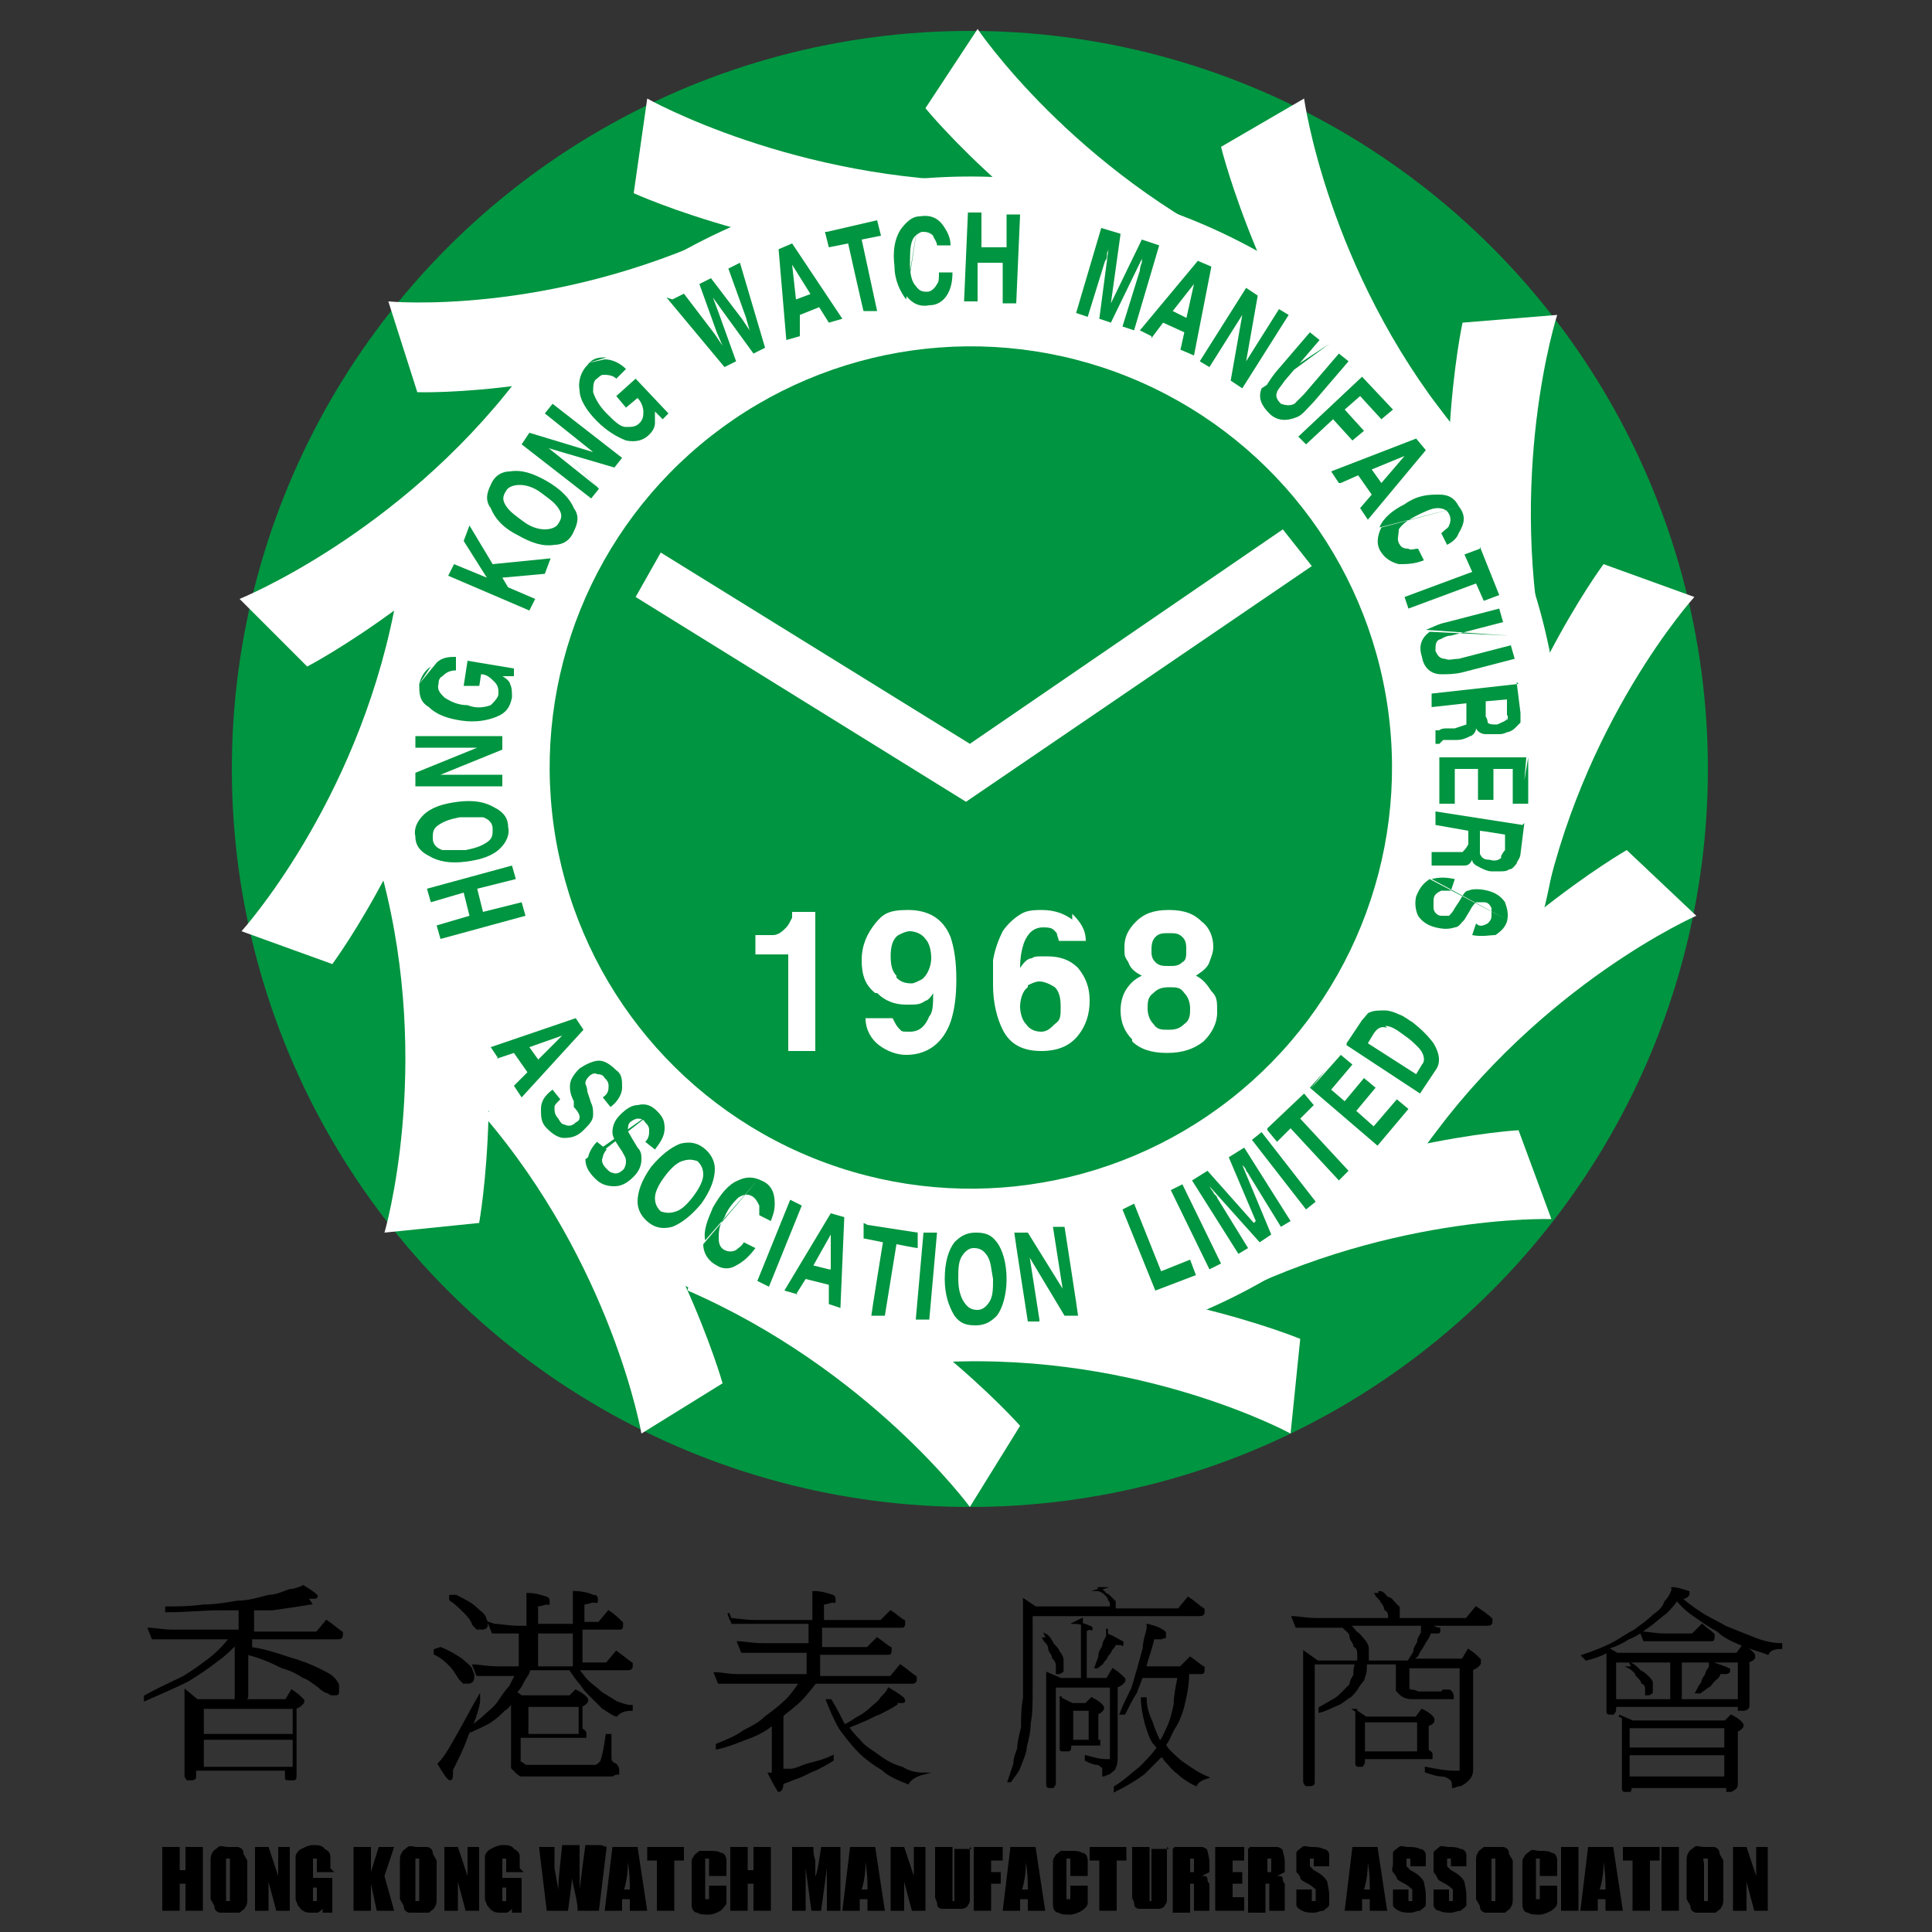 <?xml version="1.0" encoding="UTF-8"?>
<svg id="Layer_1" xmlns="http://www.w3.org/2000/svg" version="1.1" viewBox="0 0 100 100">
  <rect x="0" y="0" width="100" height="100" fill="#333333" stroke="none"/>
  <!-- Generator: Adobe Illustrator 29.3.1, SVG Export Plug-In . SVG Version: 2.1.0 Build 151)  -->
  <defs>
    <style>
      .st0 {
        fill: #fff;
      }

      .st1, .st2 {
        fill: none;
      }

      .st3 {
        stroke: #009540;
        stroke-width: 0px;
      }

      .st3, .st4 {
        fill: #009540;
      }

      .st2 {
        stroke: #000;
        stroke-miterlimit: 10;
        stroke-width: .1px;
      }
    </style>
  </defs>
  <g>
    <path d="M16.1,83c-.6.1-1.3.2-2,.3-.3,0-.7,0-1,0v1.2h3.3l.5-.6c.3.2.5.4.8.6,0,0,0,0,0,.1,0,.1,0,.2-.2.2h-4.5v.5c.7.1,1.3.3,1.9.5.7.2,1.2.4,1.6.6.4.2.6.3.7.4.1.1.2.2.3.4,0,0,0,.2,0,.3,0,.2,0,.2-.2.2s-.2,0-.3-.1c-.1,0-.3-.1-.5-.3-.3-.2-.5-.4-.8-.5-.3-.2-.7-.4-1.1-.5-.4-.2-1-.5-1.8-.7v1.5c0,.2,0,.3,0,.3,0,.1,0,.2,0,.3,0,.2,0,.2-.2.3h2.2l.3-.5c.3.2.4.3.6.5,0,0,0,0,0,.1,0,0-.1.2-.4.3v2c0,.5,0,.9,0,1,0,.2,0,.4,0,.5s0,.2-.1.2c0,0-.2,0-.2,0-.2,0-.2,0-.2-.1v-.4h-4.7v.4c0,0,0,.1-.2.1s-.1,0-.2,0c0,0-.1-.1-.1-.2s0-.3,0-.5c0-.2,0-.5,0-1v-2.2c0-.3,0-.5,0-.7l.6.5h2s0,0,0-.1c0-.2,0-.4,0-.6,0-.3,0-.5,0-.7v-1.5c-.3.3-.6.6-.9.8-.5.4-1.1.8-1.6,1.1-.6.3-1.3.6-2.2,1v-.2c.7-.4,1.4-.7,2-1,.5-.3.9-.6,1.3-.9.4-.3.8-.7,1.1-1.1h-3c-.5,0-.9,0-1,0l-.2-.5c.3,0,.7.1,1.3.1h3.4v-1.1c-.4,0-.7,0-1.1,0-.7,0-1.6.1-2.7.1v-.2c.6,0,1.2,0,1.9-.1.6,0,1.2-.1,1.8-.2.6,0,1.2-.2,1.6-.3.4,0,.8-.2,1.1-.3.2,0,.5-.1.7-.2.3.2.5.3.7.5,0,0,0,0,0,0,0,0,0,.1-.1.1s-.2,0-.4,0ZM10.5,89.8h4.7v-1.4h-4.7v1.4ZM10.5,91.5h4.7v-1.5h-4.7v1.5Z"/>
    <path class="st2" d="M16.1,83c-.6.1-1.3.2-2,.3-.3,0-.7,0-1,0v1.2h3.3l.5-.6c.3.2.5.4.8.6,0,0,0,0,0,.1,0,.1,0,.2-.2.2h-4.5v.5c.7.1,1.3.3,1.9.5.7.2,1.2.4,1.6.6.4.2.6.3.7.4.1.1.2.2.3.4,0,0,0,.2,0,.3,0,.2,0,.2-.2.2s-.2,0-.3-.1c-.1,0-.3-.1-.5-.3-.3-.2-.5-.4-.8-.5-.3-.2-.7-.4-1.1-.5-.4-.2-1-.5-1.8-.7v1.5c0,.2,0,.3,0,.3,0,.1,0,.2,0,.3,0,.2,0,.2-.2.3h2.2l.3-.5c.3.2.4.3.6.5,0,0,0,0,0,.1,0,0-.1.2-.4.3v2c0,.5,0,.9,0,1,0,.2,0,.4,0,.5s0,.2-.1.2c0,0-.2,0-.2,0-.2,0-.2,0-.2-.1v-.4h-4.7v.4c0,0,0,.1-.2.1s-.1,0-.2,0c0,0-.1-.1-.1-.2s0-.3,0-.5c0-.2,0-.5,0-1v-2.2c0-.3,0-.5,0-.7l.6.5h2s0,0,0-.1c0-.2,0-.4,0-.6,0-.3,0-.5,0-.7v-1.5c-.3.3-.6.6-.9.8-.5.4-1.1.8-1.6,1.1-.6.3-1.3.6-2.2,1v-.2c.7-.4,1.4-.7,2-1,.5-.3.9-.6,1.3-.9.4-.3.8-.7,1.1-1.1h-3c-.5,0-.9,0-1,0l-.2-.5c.3,0,.7.1,1.3.1h3.4v-1.1c-.4,0-.7,0-1.1,0-.7,0-1.6.1-2.7.1v-.2c.6,0,1.2,0,1.9-.1.6,0,1.2-.1,1.8-.2.6,0,1.2-.2,1.6-.3.4,0,.8-.2,1.1-.3.2,0,.5-.1.7-.2.3.2.5.3.7.5,0,0,0,0,0,0,0,0,0,.1-.1.1s-.2,0-.4,0ZM10.5,89.8h4.7v-1.4h-4.7v1.4ZM10.5,91.5h4.7v-1.5h-4.7v1.5Z"/>
    <path d="M22.8,85.3c.5.2.8.4,1.1.6.2.2.4.3.5.5,0,.1.1.2.1.3,0,.2,0,.4-.3.4s-.1,0-.2,0c0,0-.1-.1-.2-.2-.2-.3-.3-.5-.5-.7-.2-.2-.4-.4-.8-.6v-.2ZM24.8,87.9v.2c-.1.5-.3,1.1-.6,1.7-.2.6-.5,1.2-.8,1.8,0,.3,0,.5-.1.5s-.3-.3-.6-.8c.4-.4.7-1,1.1-1.7.4-.7.7-1.3,1-1.8ZM23.6,82.6c.4.2.8.4,1,.6.2.2.4.3.5.5,0,.1.1.2.1.3,0,.2,0,.3-.3.3s-.1,0-.2,0c0,0-.1-.1-.2-.2-.1-.3-.3-.5-.5-.7-.2-.2-.4-.4-.7-.6v-.2ZM25.6,84.1c.3,0,.7.1,1.3.1h.4v-.8c0-.4,0-.7,0-.9.4,0,.7.1,1,.2,0,0,.1,0,.1.2s0,.1-.1.1c-.1,0-.3.1-.5.1v1h1.9v-.8c0-.4,0-.7,0-.9.4,0,.8.1,1,.2.1,0,.2,0,.2.2s0,.1-.2.1c-.1,0-.3.1-.5.1v1h.8l.5-.6c.3.2.5.4.7.6,0,0,0,0,0,.1,0,.1,0,.2-.1.2h-2v1.8h1.3l.5-.6c.3.2.5.4.8.6,0,0,0,0,0,.1,0,.1,0,.2-.2.2h-2.6c.2.2.3.4.5.6.2.2.5.4.7.6.3.2.5.3.8.5.3.1.5.2.8.2v.2c-.4,0-.6.1-.8.3-.3-.1-.5-.3-.7-.4-.2-.2-.4-.4-.6-.6-.2-.2-.4-.4-.5-.6-.2-.2-.4-.5-.6-.8h-2.1c0,.2-.2.4-.3.6-.1.2-.2.4-.4.6l.3.2h2.5l.3-.3c.4.2.6.4.6.5s-.1.2-.3.3v1.2c0,0,.2.1.2.2,0,0,0,0,0,0,0,.1,0,.2,0,.2h-3.4v1.1c0,0,0,.2,0,.2,0,0,.2.1.3.2.2,0,.4,0,.7,0h2.3c.2,0,.4,0,.6,0,.1,0,.2-.1.3-.2.1-.2.2-.7.3-1.4h.2c0,.6,0,.9,0,1.1s0,.3.2.4c.1,0,.2.2.2.3s0,.1,0,.2c0,0-.2,0-.3.1-.1,0-.3,0-.6,0-.3,0-.5,0-.8,0h-2.3c-.2,0-.4,0-.6,0-.2,0-.3,0-.4,0-.1,0-.2-.1-.3-.2,0,0-.1-.1-.2-.2,0,0,0-.2,0-.3v-3.1c-.1.1-.2.3-.4.4-.2.2-.4.4-.7.6-.3.2-.6.3-1,.5v-.2c.2-.2.5-.4.7-.6.2-.2.5-.4.7-.7.2-.3.4-.6.6-.8.1-.2.2-.4.3-.6h-1c-.5,0-.9,0-1,0l-.2-.5c.3,0,.7.1,1.3.1h1.1v-1.8h-.4c-.5,0-.8,0-1,0l-.2-.5ZM27.3,88.3v1.5h2.7v-1.5h-2.7ZM27.8,86.3h1.9v-1.8h-1.9v1.8Z"/>
    <path class="st2" d="M22.8,85.3c.5.2.8.4,1.1.6.2.2.4.3.5.5,0,.1.1.2.1.3,0,.2,0,.4-.3.4s-.1,0-.2,0c0,0-.1-.1-.2-.2-.2-.3-.3-.5-.5-.7-.2-.2-.4-.4-.8-.6v-.2ZM24.8,87.9v.2c-.1.5-.3,1.1-.6,1.7-.2.6-.5,1.2-.8,1.8,0,.3,0,.5-.1.5s-.3-.3-.6-.8c.4-.4.7-1,1.1-1.7.4-.7.7-1.3,1-1.8ZM23.6,82.6c.4.2.8.4,1,.6.2.2.4.3.5.5,0,.1.1.2.1.3,0,.2,0,.3-.3.3s-.1,0-.2,0c0,0-.1-.1-.2-.2-.1-.3-.3-.5-.5-.7-.2-.2-.4-.4-.7-.6v-.2ZM25.6,84.1c.3,0,.7.1,1.3.1h.4v-.8c0-.4,0-.7,0-.9.4,0,.7.1,1,.2,0,0,.1,0,.1.2s0,.1-.1.1c-.1,0-.3.1-.5.1v1h1.9v-.8c0-.4,0-.7,0-.9.4,0,.8.1,1,.2.1,0,.2,0,.2.2s0,.1-.2.1c-.1,0-.3.1-.5.1v1h.8l.5-.6c.3.2.5.4.7.6,0,0,0,0,0,.1,0,.1,0,.2-.1.2h-2v1.8h1.3l.5-.6c.3.2.5.4.8.6,0,0,0,0,0,.1,0,.1,0,.2-.2.2h-2.6c.2.2.3.4.5.6.2.2.5.4.7.6.3.2.5.3.8.5.3.1.5.2.8.2v.2c-.4,0-.6.1-.8.3-.3-.1-.5-.3-.7-.4-.2-.2-.4-.4-.6-.6-.2-.2-.4-.4-.5-.6-.2-.2-.4-.5-.6-.8h-2.1c0,.2-.2.4-.3.6-.1.2-.2.4-.4.6l.3.2h2.5l.3-.3c.4.2.6.4.6.5s-.1.2-.3.3v1.2c0,0,.2.1.2.2,0,0,0,0,0,0,0,.1,0,.2,0,.2h-3.4v1.1c0,0,0,.2,0,.2,0,0,.2.1.3.2.2,0,.4,0,.7,0h2.3c.2,0,.4,0,.6,0,.1,0,.2-.1.3-.2.1-.2.2-.7.3-1.4h.2c0,.6,0,.9,0,1.1s0,.3.2.4c.1,0,.2.2.2.3s0,.1,0,.2c0,0-.2,0-.3.1-.1,0-.3,0-.6,0-.3,0-.5,0-.8,0h-2.3c-.2,0-.4,0-.6,0-.2,0-.3,0-.4,0-.1,0-.2-.1-.3-.2,0,0-.1-.1-.2-.2,0,0,0-.2,0-.3v-3.1c-.1.1-.2.3-.4.4-.2.2-.4.4-.7.6-.3.2-.6.3-1,.5v-.2c.2-.2.5-.4.7-.6.2-.2.5-.4.7-.7.2-.3.4-.6.6-.8.1-.2.2-.4.3-.6h-1c-.5,0-.9,0-1,0l-.2-.5c.3,0,.7.1,1.3.1h1.1v-1.8h-.4c-.5,0-.8,0-1,0l-.2-.5ZM27.3,88.3v1.5h2.7v-1.5h-2.7ZM27.8,86.3h1.9v-1.8h-1.9v1.8Z"/>
    <path d="M37.8,83.8c.3,0,.7.1,1.3.1h3v-.6c0-.4,0-.7,0-.9.4,0,.7.1,1,.2,0,0,.1,0,.1.2s0,.1-.1.1c-.1,0-.3.1-.5.1v.9h3l.5-.5c.3.2.5.4.7.5,0,0,0,0,0,.1,0,.1,0,.2-.1.2h-4.2v1.1h2.4l.5-.5c.3.2.5.4.7.5,0,0,0,0,0,.1,0,.1,0,.2-.1.2h-3.6v1.2h3.7l.5-.6c.3.2.5.4.8.6,0,0,0,0,0,.1,0,.1,0,.2-.2.2h-5c-.4.5-.7.9-1.1,1.2-.2.2-.4.3-.6.5v2.8c.2,0,.3,0,.4,0,.3,0,.6-.2,1-.3.4-.1.8-.2,1.2-.4v.2c-.3.2-.7.4-.9.5-.3.1-.6.3-.9.4-.3.1-.5.2-.8.3,0,.3-.1.4-.2.4,0,0-.2-.3-.5-.9,0,0,.1,0,.2,0v-2.5c0,0-.1,0-.2.1-.4.3-.9.5-1.2.6-.5.2-1,.4-1.5.5v-.2c.5-.2,1-.4,1.4-.7.4-.2.8-.4,1.1-.7.4-.3.8-.6,1.1-.9.3-.3.5-.6.7-.9h-3.2c-.5,0-.9,0-1,0l-.2-.5c.3,0,.7.1,1.2.1h3.6v-1.2h-2.4c-.5,0-.9,0-1,0l-.2-.5c.3,0,.7.1,1.3.1h2.4v-1.1h-3c-.5,0-.9,0-1,0l-.2-.5ZM46.4,88.2c-.3.2-.5.3-.9.5-.3.1-.6.3-.9.4-.2.1-.5.2-.7.3.2.3.4.5.6.7.2.3.6.5,1,.8.4.3.8.5,1.2.6.3.2.7.3,1.1.3h0c-.4.1-.7.3-.8.5-.5-.2-1-.4-1.3-.7-.5-.3-.9-.6-1.2-.9-.4-.4-.7-.8-1-1.2-.3-.5-.5-1-.7-1.5h.2c.3.5.5.9.7,1.3,0,0,0,0,0,0,.3-.1.5-.3.7-.4.2-.1.5-.3.7-.5.2-.2.4-.3.5-.5.2-.2.3-.3.4-.5.5.3.8.5.8.6s0,.1-.2.1-.2,0-.3,0Z"/>
    <path class="st2" d="M37.8,83.8c.3,0,.7.1,1.3.1h3v-.6c0-.4,0-.7,0-.9.4,0,.7.1,1,.2,0,0,.1,0,.1.2s0,.1-.1.1c-.1,0-.3.1-.5.1v.9h3l.5-.5c.3.2.5.4.7.5,0,0,0,0,0,.1,0,.1,0,.2-.1.2h-4.2v1.1h2.4l.5-.5c.3.2.5.4.7.5,0,0,0,0,0,.1,0,.1,0,.2-.1.2h-3.6v1.2h3.7l.5-.6c.3.2.5.4.8.6,0,0,0,0,0,.1,0,.1,0,.2-.2.2h-5c-.4.5-.7.9-1.1,1.2-.2.2-.4.3-.6.5v2.8c.2,0,.3,0,.4,0,.3,0,.6-.2,1-.3.4-.1.8-.2,1.2-.4v.2c-.3.2-.7.4-.9.5-.3.1-.6.3-.9.4-.3.1-.5.2-.8.3,0,.3-.1.4-.2.4,0,0-.2-.3-.5-.9,0,0,.1,0,.2,0v-2.5c0,0-.1,0-.2.1-.4.3-.9.5-1.2.6-.5.2-1,.4-1.5.5v-.2c.5-.2,1-.4,1.4-.7.4-.2.8-.4,1.1-.7.4-.3.8-.6,1.1-.9.3-.3.5-.6.7-.9h-3.2c-.5,0-.9,0-1,0l-.2-.5c.3,0,.7.1,1.2.1h3.6v-1.2h-2.4c-.5,0-.9,0-1,0l-.2-.5c.3,0,.7.1,1.3.1h2.4v-1.1h-3c-.5,0-.9,0-1,0l-.2-.5ZM46.4,88.2c-.3.2-.5.3-.9.5-.3.1-.6.3-.9.4-.2.1-.5.2-.7.3.2.3.4.5.6.7.2.3.6.5,1,.8.4.3.8.5,1.2.6.3.2.7.3,1.1.3h0c-.4.1-.7.3-.8.5-.5-.2-1-.4-1.3-.7-.5-.3-.9-.6-1.2-.9-.4-.4-.7-.8-1-1.2-.3-.5-.5-1-.7-1.5h.2c.3.5.5.9.7,1.3,0,0,0,0,0,0,.3-.1.5-.3.7-.4.2-.1.5-.3.7-.5.2-.2.4-.3.5-.5.2-.2.3-.3.4-.5.5.3.8.5.8.6s0,.1-.2.1-.2,0-.3,0Z"/>
    <path d="M56.8,82.3c.1,0,.3.1.4.2.1,0,.2.1.3.2,0,0,.1.1.2.2,0,0,0,0,0,.1,0,.1,0,.3,0,.3,0,0,0,0-.1,0h3.4l.5-.6c.3.2.5.4.8.6,0,0,0,0,0,.1,0,.1,0,.2-.2.2h-8.7v2.1c0,.7,0,1.3,0,1.9,0,.5,0,1.1-.1,1.6,0,.4-.1.8-.2,1.2,0,.3-.2.7-.3,1-.1.3-.3.5-.5.8h-.1c.1-.3.2-.6.3-.9,0-.3.1-.5.2-.8,0-.3.1-.7.2-1.1,0-.5,0-1,.1-1.5,0-.7,0-1.4,0-2.3,0-1.2,0-2.1,0-2.8l.6.4h3.9s0,0,0-.1c0-.1,0-.2-.1-.3,0-.1-.1-.2-.2-.3,0-.1-.2-.2-.3-.3h.2ZM55.6,84c.3,0,.6.1.8.2,0,0,.1,0,.1.1s0,0,0,0c0,0-.2,0-.3.1v2.5h1.1l.3-.5c.3.2.4.3.6.5,0,0,0,0,0,.1,0,0-.1.2-.4.3v3.6c0,.2,0,.4-.1.6,0,.1-.2.2-.3.3-.1,0-.2.1-.3.1v-.2c0,0,0-.1,0-.2,0,0-.2-.2-.3-.2-.2,0-.4-.1-.6-.2v-.2c.4.1.7.2,1,.2s.2,0,.3,0c0,0,0-.2,0-.3v-3.5h-2.9v5c0,0,0,.1-.1.2-.1,0-.2,0-.2,0,0,0-.1,0-.1-.1v-5.8l.7.3h1.1v-2.2c0-.4,0-.7,0-.9ZM54.1,84.6c.2.1.3.3.4.5.1.1.3.3.3.4.1.1.2.3.2.4,0,0,0,.2,0,.3s0,.2,0,.3c0,0-.1.1-.2.1s0,0-.1,0c0,0,0-.1,0-.3,0-.2,0-.3-.2-.5,0-.2-.2-.3-.2-.5,0-.2-.2-.3-.3-.5h.2ZM54.9,87.9l.6.3h.7l.3-.3c.4.2.6.4.6.5s-.1.2-.3.3v1.4s0,0,.1,0c0,0,0,0,0,0,0,.1,0,.2,0,.2h-1.5c0,.2,0,.3-.1.3-.1,0-.2,0-.3,0s-.1,0-.1-.1v-2.7ZM55.5,90.1h.9v-1.6h-.9v1.6ZM57.3,84.6c.3.1.6.3.8.4,0,0,0,0,0,.1s0,0-.1,0c-.1,0-.2,0-.3,0,0,.1-.1.2-.2.3,0,.1-.1.2-.2.3,0,.1-.1.2-.2.3,0,.1-.2.2-.3.3h-.1c.1-.3.2-.5.2-.6,0-.2.1-.3.2-.5,0-.2.1-.3.2-.5,0-.1,0-.3,0-.4ZM59.4,84.1c.4.1.7.2.9.4,0,0,0,.1,0,.2s0,0-.2.1c-.2,0-.3,0-.4,0-.1.5-.3,1-.4,1.4,0,0,0,0,0,.1h1.8l.5-.5c.3.2.5.4.7.5,0,0,0,0,0,.1,0,.1,0,.2-.1.2h-.7c0,.6-.1,1.1-.2,1.5-.1.5-.3,1-.5,1.3-.2.3-.3.7-.5.9,0,0,.1.2.2.3.2.2.5.5.8.7.3.2.7.5,1.2.7h0c-.3.1-.5.2-.6.4-.4-.2-.7-.4-.9-.6-.3-.2-.5-.5-.7-.7,0,0-.1-.2-.2-.2-.3.3-.6.6-.9.9-.4.3-.9.6-1.5.9v-.2c.5-.3.9-.7,1.3-1,.3-.3.6-.6.9-1,0-.1-.1-.2-.2-.3-.2-.3-.3-.7-.4-1-.1-.4-.2-.9-.2-1.3h.2c0,.4.1.8.3,1.2.1.3.2.6.4,1,0,0,0,0,0,.1.2-.2.3-.5.4-.7.2-.4.3-.8.4-1.3,0-.4.1-.9.2-1.4h-1.9c-.1.3-.2.5-.3.8-.2.3-.4.7-.6,1.1h-.2c.2-.5.4-.9.6-1.3.1-.3.2-.7.3-1,.1-.4.2-.7.3-1.1,0-.3.1-.6.2-1Z"/>
    <path class="st2" d="M56.8,82.3c.1,0,.3.1.4.2.1,0,.2.1.3.2,0,0,.1.1.2.2,0,0,0,0,0,.1,0,.1,0,.3,0,.3,0,0,0,0-.1,0h3.4l.5-.6c.3.2.5.4.8.6,0,0,0,0,0,.1,0,.1,0,.2-.2.2h-8.7v2.1c0,.7,0,1.3,0,1.9,0,.5,0,1.1-.1,1.6,0,.4-.1.8-.2,1.2,0,.3-.2.7-.3,1-.1.3-.3.5-.5.8h-.1c.1-.3.2-.6.3-.9,0-.3.1-.5.2-.8,0-.3.1-.7.2-1.1,0-.5,0-1,.1-1.5,0-.7,0-1.4,0-2.3,0-1.2,0-2.1,0-2.8l.6.4h3.9s0,0,0-.1c0-.1,0-.2-.1-.3,0-.1-.1-.2-.2-.3,0-.1-.2-.2-.3-.3h.2ZM55.6,84c.3,0,.6.1.8.2,0,0,.1,0,.1.1s0,0,0,0c0,0-.2,0-.3.1v2.5h1.1l.3-.5c.3.2.4.3.6.5,0,0,0,0,0,.1,0,0-.1.2-.4.3v3.6c0,.2,0,.4-.1.6,0,.1-.2.2-.3.3-.1,0-.2.1-.3.1v-.2c0,0,0-.1,0-.2,0,0-.2-.2-.3-.2-.2,0-.4-.1-.6-.2v-.2c.4.1.7.2,1,.2s.2,0,.3,0c0,0,0-.2,0-.3v-3.5h-2.9v5c0,0,0,.1-.1.2-.1,0-.2,0-.2,0,0,0-.1,0-.1-.1v-5.8l.7.3h1.1v-2.2c0-.4,0-.7,0-.9ZM54.1,84.6c.2.1.3.3.4.5.1.1.3.3.3.4.1.1.2.3.2.4,0,0,0,.2,0,.3s0,.2,0,.3c0,0-.1.1-.2.1s0,0-.1,0c0,0,0-.1,0-.3,0-.2,0-.3-.2-.5,0-.2-.2-.3-.2-.5,0-.2-.2-.3-.3-.5h.2ZM54.9,87.9l.6.3h.7l.3-.3c.4.2.6.4.6.5s-.1.2-.3.3v1.4s0,0,.1,0c0,0,0,0,0,0,0,.1,0,.2,0,.2h-1.5c0,.2,0,.3-.1.3-.1,0-.2,0-.3,0s-.1,0-.1-.1v-2.7ZM55.5,90.1h.9v-1.6h-.9v1.6ZM57.3,84.6c.3.1.6.3.8.4,0,0,0,0,0,.1s0,0-.1,0c-.1,0-.2,0-.3,0,0,.1-.1.2-.2.3,0,.1-.1.2-.2.3,0,.1-.1.2-.2.3,0,.1-.2.2-.3.3h-.1c.1-.3.2-.5.2-.6,0-.2.1-.3.2-.5,0-.2.1-.3.2-.5,0-.1,0-.3,0-.4ZM59.4,84.1c.4.1.7.2.9.4,0,0,0,.1,0,.2s0,0-.2.1c-.2,0-.3,0-.4,0-.1.5-.3,1-.4,1.4,0,0,0,0,0,.1h1.8l.5-.5c.3.2.5.4.7.5,0,0,0,0,0,.1,0,.1,0,.2-.1.2h-.7c0,.6-.1,1.1-.2,1.5-.1.5-.3,1-.5,1.3-.2.3-.3.7-.5.9,0,0,.1.2.2.3.2.2.5.5.8.7.3.2.7.5,1.2.7h0c-.3.1-.5.2-.6.4-.4-.2-.7-.4-.9-.6-.3-.2-.5-.5-.7-.7,0,0-.1-.2-.2-.2-.3.3-.6.6-.9.9-.4.3-.9.6-1.5.9v-.2c.5-.3.9-.7,1.3-1,.3-.3.6-.6.9-1,0-.1-.1-.2-.2-.3-.2-.3-.3-.7-.4-1-.1-.4-.2-.9-.2-1.3h.2c0,.4.1.8.3,1.2.1.3.2.6.4,1,0,0,0,0,0,.1.2-.2.3-.5.4-.7.2-.4.3-.8.4-1.3,0-.4.1-.9.2-1.4h-1.9c-.1.3-.2.5-.3.8-.2.3-.4.7-.6,1.1h-.2c.2-.5.4-.9.6-1.3.1-.3.2-.7.3-1,.1-.4.2-.7.3-1.1,0-.3.1-.6.2-1Z"/>
    <path d="M71.4,82.4c.2,0,.3.2.4.3.2,0,.3.2.4.3,0,0,.2.2.2.2,0,0,0,.1,0,.2,0,.2,0,.3,0,.4,0,0,0,0,0,0h3.5l.5-.6c.3.2.6.4.8.6,0,0,0,0,0,.1,0,.1,0,.2-.2.2h-3.1c.2,0,.4.2.6.2,0,0,0,0,0,.1s0,.1-.2.1c-.1,0-.2,0-.3,0,0,.2-.2.4-.3.6-.1.2-.2.3-.3.5,0,.1-.2.2-.3.3h2.6l.3-.5c.3.2.4.3.6.5,0,0,0,.1,0,.2,0,0-.1.2-.4.3v5.1c0,.2,0,.4-.2.6-.1.1-.2.2-.4.3-.2,0-.3.1-.4.1,0-.2,0-.3-.1-.4,0,0-.2-.2-.5-.2-.2,0-.5-.1-.8-.2v-.2c.5.1,1,.2,1.5.2s.3,0,.3,0c0,0,0-.1,0-.3v-5.1h-2.7v.4c0,.3,0,.5,0,.6,0,0,0,.2.1.2.1,0,.2,0,.4.1.2,0,.4,0,.7,0s.3,0,.4,0c0,0,.2,0,.2-.1,0,0,0,0,0,0,.1,0,.2,0,.3,0,.1,0,.2.2.2.3s0,0,0,.1c0,0,0,0-.1,0-.1,0-.3,0-.5,0-.2,0-.4,0-.6,0-.3,0-.6,0-.9,0-.3,0-.5-.1-.6-.2,0,0-.1-.1-.2-.2,0,0,0-.2,0-.3,0-.1,0-.4,0-.7v-.4h-1.6c0,.3,0,.5-.1.7,0,.2-.2.3-.3.5-.1.2-.3.4-.4.5-.2.1-.4.3-.6.4-.3.1-.6.3-1,.4v-.2c.2-.1.5-.3.7-.4.2-.1.3-.2.5-.4.1-.1.3-.3.4-.4,0-.2.1-.3.2-.5,0-.2,0-.4.1-.6h-2.2v6.2c0,0,0,.1-.2.1s-.1,0-.2,0c0,0-.1-.1-.1-.2s0-.3,0-.5c0-.2,0-.5,0-1v-4.5c0-.3,0-.5,0-.7l.7.5h2.1,0c0,0,0-.1,0-.3,0-.2,0-.4-.2-.5,0-.2-.2-.3-.2-.5,0-.2-.2-.3-.4-.5h0s-1.4,0-1.4,0c-.5,0-.9,0-1,0l-.2-.5c.3,0,.7.1,1.3.1h3.7s0,0,0-.1c0-.1,0-.3-.2-.4,0-.1-.1-.3-.2-.4,0-.1-.2-.2-.3-.4h.2ZM70.7,86h2.2c.1-.2.2-.3.3-.5,0-.2.1-.3.2-.5,0-.2.1-.3.2-.5,0-.1,0-.3,0-.4h-3.8c.2.1.3.3.4.4.2.1.3.3.4.4.1.1.2.3.2.4,0,0,0,.2,0,.3s0,.2,0,.3c0,0,0,0,0,.1ZM70.1,88.5l.6.4h2.6l.3-.4c.4.2.6.4.6.5s0,.2-.3.3v1.3c0,0,.2.1.2.2,0,0,0,0,0,0,0,.1,0,.2,0,.2h-3.5v.2c0,0,0,.1-.1.2-.1,0-.2,0-.2,0,0,0-.1,0-.1-.1v-2.8ZM70.6,90.7h2.8v-1.6h-2.8v1.6Z"/>
    <path class="st2" d="M71.4,82.4c.2,0,.3.2.4.3.2,0,.3.2.4.3,0,0,.2.2.2.2,0,0,0,.1,0,.2,0,.2,0,.3,0,.4,0,0,0,0,0,0h3.5l.5-.6c.3.2.6.4.8.6,0,0,0,0,0,.1,0,.1,0,.2-.2.2h-3.1c.2,0,.4.2.6.2,0,0,0,0,0,.1s0,.1-.2.1c-.1,0-.2,0-.3,0,0,.2-.2.4-.3.6-.1.2-.2.3-.3.5,0,.1-.2.2-.3.3h2.6l.3-.5c.3.2.4.3.6.5,0,0,0,.1,0,.2,0,0-.1.2-.4.3v5.1c0,.2,0,.4-.2.6-.1.1-.2.2-.4.3-.2,0-.3.1-.4.1,0-.2,0-.3-.1-.4,0,0-.2-.2-.5-.2-.2,0-.5-.1-.8-.2v-.2c.5.1,1,.2,1.5.2s.3,0,.3,0c0,0,0-.1,0-.3v-5.1h-2.7v.4c0,.3,0,.5,0,.6,0,0,0,.2.1.2.1,0,.2,0,.4.1.2,0,.4,0,.7,0s.3,0,.4,0c0,0,.2,0,.2-.1,0,0,0,0,0,0,.1,0,.2,0,.3,0,.1,0,.2.2.2.3s0,0,0,.1c0,0,0,0-.1,0-.1,0-.3,0-.5,0-.2,0-.4,0-.6,0-.3,0-.6,0-.9,0-.3,0-.5-.1-.6-.2,0,0-.1-.1-.2-.2,0,0,0-.2,0-.3,0-.1,0-.4,0-.7v-.4h-1.6c0,.3,0,.5-.1.7,0,.2-.2.3-.3.5-.1.2-.3.4-.4.5-.2.1-.4.3-.6.4-.3.1-.6.3-1,.4v-.2c.2-.1.5-.3.7-.4.2-.1.3-.2.5-.4.1-.1.3-.3.4-.4,0-.2.1-.3.2-.5,0-.2,0-.4.1-.6h-2.2v6.2c0,0,0,.1-.2.1s-.1,0-.2,0c0,0-.1-.1-.1-.2s0-.3,0-.5c0-.2,0-.5,0-1v-4.5c0-.3,0-.5,0-.7l.7.5h2.1,0c0,0,0-.1,0-.3,0-.2,0-.4-.2-.5,0-.2-.2-.3-.2-.5,0-.2-.2-.3-.4-.5h0s-1.4,0-1.4,0c-.5,0-.9,0-1,0l-.2-.5c.3,0,.7.1,1.3.1h3.7s0,0,0-.1c0-.1,0-.3-.2-.4,0-.1-.1-.3-.2-.4,0-.1-.2-.2-.3-.4h.2ZM70.7,86h2.2c.1-.2.2-.3.3-.5,0-.2.1-.3.2-.5,0-.2.1-.3.2-.5,0-.1,0-.3,0-.4h-3.8c.2.1.3.3.4.4.2.1.3.3.4.4.1.1.2.3.2.4,0,0,0,.2,0,.3s0,.2,0,.3c0,0,0,0,0,.1ZM70.1,88.5l.6.4h2.6l.3-.4c.4.2.6.4.6.5s0,.2-.3.3v1.3c0,0,.2.1.2.2,0,0,0,0,0,0,0,.1,0,.2,0,.2h-3.5v.2c0,0,0,.1-.1.2-.1,0-.2,0-.2,0,0,0-.1,0-.1-.1v-2.8ZM70.6,90.7h2.8v-1.6h-2.8v1.6Z"/>
    <path d="M86.5,82.2c.3,0,.6.1.9.2,0,0,0,0,0,.1,0,0,0,.1-.2.2,0,0-.1,0-.2,0,.3.3.6.5.9.7.4.3.9.5,1.4.8.5.2,1,.4,1.5.6.5.2,1,.3,1.4.3v.2c-.4,0-.6.1-.7.3-.5-.2-1-.3-1.4-.5-.5-.2-.9-.4-1.2-.7-.4-.2-.8-.5-1.1-.7-.3-.2-.7-.5-1-.9-.2.3-.4.5-.6.7-.3.2-.6.5-.9.7-.4.3-.7.5-1,.6-.3.2-.7.4-1.1.5,0,0,0,0,0,0l.5.3h6.2l.3-.4c.4.2.6.4.6.5s0,.2-.3.3v2.3c0,.1-.1.2-.3.2-.1,0-.2,0-.2,0v-.2h-6.4v.2c0,0,0,.1-.1.2-.1,0-.2,0-.2,0,0,0-.1,0-.1-.1v-3.1c-.4.2-.7.3-1.1.4l-.2-.2c.6-.2,1.1-.4,1.5-.6.4-.2.8-.5,1.2-.7.4-.3.7-.5,1-.8.3-.2.5-.4.6-.7.2-.2.3-.4.4-.7ZM83.6,88h2.9v-2h-2.9v2ZM83.8,88.8l.7.3h4.8l.3-.3c.4.2.6.4.6.5s-.1.2-.3.3v2.8c0,.1-.1.2-.3.3-.1,0-.2,0-.2,0v-.2h-5c0,.2,0,.2-.1.2-.1,0-.2,0-.2,0,0,0-.1,0-.1-.1v-3.7ZM84.4,86.1c.2.1.3.2.5.4.2.1.3.2.4.3.1.1.2.2.2.3,0,0,0,.2,0,.2,0,.1,0,.2,0,.3,0,0-.1.1-.2.1s0,0-.1,0c0,0,0-.1,0-.2,0-.2,0-.3-.2-.4,0-.1-.2-.3-.3-.4,0-.1-.2-.3-.4-.4h.2ZM84.3,90.5h5v-1.1h-5v1.1ZM84.3,92h5v-1.2h-5v1.2ZM85,84.5c.3,0,.7.1,1.2.1h1.4l.5-.5c.2.2.4.3.6.5,0,0,0,0,0,.1,0,.1,0,.2-.1.2h-2.5c-.5,0-.9,0-1,0l-.2-.5ZM87,88h3v-2h-3v2ZM88.7,86.1c.3.1.6.2.8.3,0,0,0,0,0,.1,0,0,0,.1-.2.1-.1,0-.2,0-.3,0,0,.2-.2.3-.3.4-.1.1-.2.3-.3.3-.1.1-.3.2-.4.3h-.2c.1-.2.2-.4.3-.5,0-.1.1-.3.2-.4,0-.1.1-.3.2-.4,0-.1,0-.3,0-.4Z"/>
    <path class="st2" d="M86.5,82.2c.3,0,.6.1.9.2,0,0,0,0,0,.1,0,0,0,.1-.2.2,0,0-.1,0-.2,0,.3.3.6.5.9.7.4.3.9.5,1.4.8.5.2,1,.4,1.5.6.5.2,1,.3,1.4.3v.2c-.4,0-.6.1-.7.3-.5-.2-1-.3-1.4-.5-.5-.2-.9-.4-1.2-.7-.4-.2-.8-.5-1.1-.7-.3-.2-.7-.5-1-.9-.2.3-.4.5-.6.7-.3.2-.6.5-.9.7-.4.3-.7.5-1,.6-.3.2-.7.4-1.1.5,0,0,0,0,0,0l.5.3h6.2l.3-.4c.4.2.6.4.6.5s0,.2-.3.3v2.3c0,.1-.1.2-.3.2-.1,0-.2,0-.2,0v-.2h-6.4v.2c0,0,0,.1-.1.2-.1,0-.2,0-.2,0,0,0-.1,0-.1-.1v-3.1c-.4.2-.7.3-1.1.4l-.2-.2c.6-.2,1.1-.4,1.5-.6.4-.2.8-.5,1.2-.7.4-.3.7-.5,1-.8.3-.2.5-.4.6-.7.2-.2.3-.4.4-.7ZM83.6,88h2.9v-2h-2.9v2ZM83.8,88.8l.7.3h4.8l.3-.3c.4.2.6.4.6.5s-.1.2-.3.3v2.8c0,.1-.1.2-.3.3-.1,0-.2,0-.2,0v-.2h-5c0,.2,0,.2-.1.2-.1,0-.2,0-.2,0,0,0-.1,0-.1-.1v-3.7ZM84.4,86.1c.2.1.3.2.5.4.2.1.3.2.4.3.1.1.2.2.2.3,0,0,0,.2,0,.2,0,.1,0,.2,0,.3,0,0-.1.1-.2.1s0,0-.1,0c0,0,0-.1,0-.2,0-.2,0-.3-.2-.4,0-.1-.2-.3-.3-.4,0-.1-.2-.3-.4-.4h.2ZM84.3,90.5h5v-1.1h-5v1.1ZM84.3,92h5v-1.2h-5v1.2ZM85,84.5c.3,0,.7.1,1.2.1h1.4l.5-.5c.2.2.4.3.6.5,0,0,0,0,0,.1,0,.1,0,.2-.1.2h-2.5c-.5,0-.9,0-1,0l-.2-.5ZM87,88h3v-2h-3v2ZM88.7,86.1c.3.1.6.2.8.3,0,0,0,0,0,.1,0,0,0,.1-.2.1-.1,0-.2,0-.3,0,0,.2-.2.3-.3.4-.1.1-.2.3-.3.3-.1.1-.3.2-.4.3h-.2c.1-.2.2-.4.3-.5,0-.1.1-.3.2-.4,0-.1.1-.3.2-.4,0-.1,0-.3,0-.4Z"/>
  </g>
  <g>
    <path d="M10.5,95.6v3.3h-.9v-1.4h-.3v1.4h-.9v-3.3h.9v1.2h.3v-1.2h.9Z"/>
    <path d="M12.8,97.6c0,.3,0,.6,0,.7s0,.3-.1.4c0,.1-.2.2-.3.3-.1,0-.3,0-.5,0s-.3,0-.5,0c-.1,0-.3-.1-.3-.3,0-.1-.1-.2-.2-.4,0-.1,0-.4,0-.7v-.6c0-.3,0-.6,0-.7,0-.1,0-.3.1-.4,0-.1.2-.2.3-.3s.3,0,.5,0,.3,0,.5,0c.1,0,.3.1.3.3,0,.1.1.2.2.4,0,.1,0,.4,0,.7v.6ZM11.9,96.5c0-.2,0-.3,0-.3,0,0,0,0-.1,0s0,0-.1,0c0,0,0,.1,0,.3v1.5c0,.2,0,.3,0,.4,0,0,0,0,.1,0s0,0,.1,0c0,0,0-.2,0-.4v-1.5Z"/>
    <path d="M15,95.6v3.3h-.7l-.4-1.5v1.5h-.7v-3.3h.7l.5,1.5v-1.5h.7Z"/>
    <path d="M17.3,96.9h-.9v-.3c0-.2,0-.3,0-.4,0,0,0,0-.1,0s0,0-.1,0c0,0,0,.1,0,.3v1.6c0,.1,0,.2,0,.3,0,0,0,0,.1,0s.1,0,.1,0c0,0,0-.2,0-.3v-.4h-.2v-.5h1v1.8h-.5v-.2c-.1.1-.2.2-.3.2,0,0-.2,0-.3,0s-.3,0-.4-.1c-.1,0-.2-.2-.3-.3,0-.1-.1-.2-.1-.3,0-.1,0-.3,0-.5v-1c0-.3,0-.5,0-.7,0-.1.1-.3.3-.4s.4-.2.6-.2.5,0,.6.2c.2.1.3.2.3.4,0,.1,0,.3,0,.6h0Z"/>
    <path d="M20.4,95.6l-.5,1.5.5,1.8h-.9l-.3-1.4v1.4h-.9v-3.3h.9v1.3l.4-1.3h.8Z"/>
    <path d="M22.6,97.6c0,.3,0,.6,0,.7,0,.1,0,.3-.1.4,0,.1-.2.2-.3.3-.1,0-.3,0-.5,0s-.3,0-.5,0c-.1,0-.3-.1-.3-.3,0-.1-.1-.2-.2-.4,0-.1,0-.4,0-.7v-.6c0-.3,0-.6,0-.7,0-.1,0-.3.1-.4,0-.1.2-.2.3-.3s.3,0,.5,0,.3,0,.5,0c.1,0,.3.1.3.3,0,.1.1.2.2.4,0,.1,0,.4,0,.7v.6ZM21.7,96.5c0-.2,0-.3,0-.3,0,0,0,0-.1,0s0,0-.1,0c0,0,0,.1,0,.3v1.5c0,.2,0,.3,0,.4,0,0,0,0,.1,0s0,0,.1,0c0,0,0-.2,0-.4v-1.5Z"/>
    <path d="M24.8,95.6v3.3h-.7l-.4-1.5v1.5h-.7v-3.3h.7l.5,1.5v-1.5h.7Z"/>
    <path d="M27.1,96.9h-.9v-.3c0-.2,0-.3,0-.4,0,0,0,0-.1,0s0,0-.1,0c0,0,0,.1,0,.3v1.6c0,.1,0,.2,0,.3,0,0,0,0,.1,0s.1,0,.1,0c0,0,0-.2,0-.3v-.4h-.2v-.5h1v1.8h-.5v-.2c-.1.1-.2.2-.3.2,0,0-.2,0-.3,0s-.3,0-.4-.1c-.1,0-.2-.2-.3-.3,0-.1-.1-.2-.1-.3,0-.1,0-.3,0-.5v-1c0-.3,0-.5,0-.7,0-.1.1-.3.3-.4s.4-.2.6-.2.5,0,.6.2c.2.1.3.2.3.4s0,.3,0,.6h0Z"/>
    <path d="M31.4,95.6l-.4,3.3h-1.1c0-.5-.2-1.1-.3-1.7,0,.3-.1.9-.2,1.7h-1.1l-.4-3.3h.8v1.1c0,0,.2,1.1.2,1.1,0-.6.1-1.3.2-2.3h.9c0,0,0,.5,0,1.1v1.2c.1-.8.2-1.6.3-2.3h.8Z"/>
    <path d="M33,95.6l.5,3.3h-.9v-.6h-.4v.6h-.9l.4-3.3h1.2ZM32.6,97.8c0-.4,0-.8-.1-1.4,0,.6-.1,1.1-.2,1.4h.3Z"/>
    <path d="M35.4,95.6v.7h-.5v2.6h-.9v-2.6h-.5v-.7h1.9Z"/>
    <path d="M37.6,97.1h-.9v-.6c0-.2,0-.3,0-.3,0,0,0,0-.1,0s-.1,0-.1,0c0,0,0,.2,0,.3v1.5c0,.2,0,.3,0,.3,0,0,0,0,.1,0s.1,0,.1,0c0,0,0-.2,0-.3v-.4h.9c0,.5,0,.7,0,.9,0,.1-.2.3-.3.4-.2.1-.4.2-.6.2s-.5,0-.6-.1c-.2,0-.3-.2-.3-.4,0-.2,0-.4,0-.7v-1c0-.2,0-.4,0-.5,0-.1,0-.2.1-.3,0-.1.2-.2.3-.3.1,0,.3,0,.5,0s.5,0,.6.1c.2,0,.3.2.3.4,0,.1,0,.4,0,.7v.3Z"/>
    <path d="M39.9,95.6v3.3h-.9v-1.4h-.3v1.4h-.9v-3.3h.9v1.2h.3v-1.2h.9Z"/>
    <path d="M43.5,95.6v3.3h-.7v-2.2s-.3,2.2-.3,2.2h-.5l-.3-2.2v2.2h-.7v-3.3h1.1c0,.2,0,.4.1.7v.8c.1,0,.3-1.5.3-1.5h1.1Z"/>
    <path d="M45.3,95.6l.5,3.3h-.9v-.6h-.4v.6h-.9l.4-3.3h1.2ZM44.9,97.8c0-.4,0-.8-.1-1.4,0,.6-.1,1.1-.2,1.4h.3Z"/>
    <path d="M47.9,95.6v3.3h-.7l-.4-1.5v1.5h-.7v-3.3h.7l.5,1.5v-1.5h.7Z"/>
    <path d="M50.2,95.6v2.2c0,.2,0,.4,0,.5,0,.1,0,.2-.1.3,0,.1-.2.2-.3.2-.1,0-.3,0-.5,0s-.4,0-.5,0c-.2,0-.3-.1-.3-.3,0-.1-.1-.2-.1-.3s0-.4,0-.7v-1.9h.9v2.5c0,.1,0,.2,0,.3,0,0,0,0,0,0s0,0,.1,0c0,0,0-.1,0-.3v-2.4h.9Z"/>
    <path d="M50.5,95.6h1.4v.7h-.6v.6h.5v.6h-.5v1.4h-.9v-3.3Z"/>
    <path d="M53.6,95.6l.5,3.3h-.9v-.6h-.4v.6h-.9l.4-3.3h1.2ZM53.2,97.8c0-.4,0-.8-.1-1.4,0,.6-.1,1.1-.2,1.4h.3Z"/>
    <path d="M56.3,97.1h-.9v-.6c0-.2,0-.3,0-.3,0,0,0,0-.1,0s-.1,0-.1,0c0,0,0,.2,0,.3v1.5c0,.2,0,.3,0,.3,0,0,0,0,.1,0s.1,0,.1,0c0,0,0-.2,0-.3v-.4h.9c0,.5,0,.7,0,.9s-.2.3-.3.4c-.2.1-.4.2-.6.2s-.5,0-.6-.1c-.2,0-.3-.2-.3-.4,0-.2,0-.4,0-.7v-1c0-.2,0-.4,0-.5,0-.1,0-.2.1-.3,0-.1.2-.2.3-.3.1,0,.3,0,.5,0s.5,0,.6.1c.2,0,.3.2.3.4,0,.1,0,.4,0,.7v.3Z"/>
    <path d="M58.3,95.6v.7h-.5v2.6h-.9v-2.6h-.5v-.7h1.9Z"/>
    <path d="M60.4,95.6v2.2c0,.2,0,.4,0,.5,0,.1,0,.2-.1.3,0,.1-.2.2-.3.2-.1,0-.3,0-.5,0s-.4,0-.5,0c-.2,0-.3-.1-.3-.3,0-.1-.1-.2-.1-.3s0-.4,0-.7v-1.9h.9v2.5c0,.1,0,.2,0,.3,0,0,0,0,0,0s0,0,.1,0c0,0,0-.1,0-.3v-2.4h.9Z"/>
    <path d="M60.8,95.6h.6c.4,0,.7,0,.8,0,.1,0,.3.1.3.2,0,.1.1.3.1.6s0,.4,0,.5c0,0-.2.1-.4.2.2,0,.3,0,.3.2,0,0,0,.1.1.2,0,0,0,.2,0,.5v.9h-.8v-1.1c0-.2,0-.3,0-.3,0,0-.1,0-.2,0v1.5h-.9v-3.3ZM61.6,96.2v.7c0,0,.2,0,.2,0,0,0,0-.1,0-.3v-.2c0-.1,0-.2,0-.2,0,0-.1,0-.2,0Z"/>
    <path d="M63,95.6h1.4v.7h-.6v.6h.5v.6h-.5v.7h.6v.7h-1.5v-3.3Z"/>
    <path d="M64.7,95.6h.6c.4,0,.7,0,.8,0,.1,0,.3.1.3.2,0,.1.1.3.1.6s0,.4,0,.5c0,0-.2.1-.4.2.2,0,.3,0,.3.2,0,0,0,.1.1.2,0,0,0,.2,0,.5v.9h-.8v-1.1c0-.2,0-.3,0-.3,0,0-.1,0-.2,0v1.5h-.9v-3.3ZM65.6,96.2v.7c0,0,.2,0,.2,0,0,0,0-.1,0-.3v-.2c0-.1,0-.2,0-.2,0,0-.1,0-.2,0Z"/>
    <path d="M68.8,96.6h-.8v-.2c0-.1,0-.2,0-.2,0,0,0,0-.1,0s0,0-.1,0c0,0,0,.1,0,.2s0,.2,0,.2c0,0,.1.1.2.2.4.2.6.4.7.6,0,.1.1.4.1.7s0,.4,0,.5c0,.1-.2.2-.3.3-.2,0-.3.1-.5.1s-.4,0-.6-.1-.3-.2-.3-.3c0-.1,0-.3,0-.6v-.2h.8v.4c0,.1,0,.2,0,.2,0,0,0,0,.1,0s0,0,.1,0c0,0,0-.1,0-.2,0-.2,0-.3,0-.4,0,0-.2-.2-.4-.3-.2-.1-.4-.2-.4-.3s-.1-.2-.2-.3c0-.1,0-.3,0-.4,0-.3,0-.4,0-.6,0-.1.2-.2.3-.3s.3,0,.5,0,.4,0,.6.1c.2,0,.3.2.3.3,0,.1,0,.3,0,.6h0Z"/>
    <path d="M71.3,95.6l.5,3.3h-.9v-.6h-.4v.6h-.9l.4-3.3h1.2ZM70.9,97.8c0-.4,0-.8-.1-1.4,0,.6-.1,1.1-.2,1.4h.3Z"/>
    <path d="M73.8,96.6h-.8v-.2c0-.1,0-.2,0-.2,0,0,0,0-.1,0s0,0-.1,0c0,0,0,.1,0,.2s0,.2,0,.2c0,0,.1.1.2.2.4.2.6.4.7.6,0,.1.1.4.1.7s0,.4,0,.5c0,.1-.2.2-.3.3-.2,0-.3.1-.5.1s-.4,0-.6-.1-.3-.2-.3-.3c0-.1,0-.3,0-.6v-.2h.8v.4c0,.1,0,.2,0,.2,0,0,0,0,.1,0s0,0,.1,0c0,0,0-.1,0-.2,0-.2,0-.3,0-.4,0,0-.2-.2-.4-.3-.2-.1-.4-.2-.4-.3,0,0-.1-.2-.2-.3s0-.3,0-.4c0-.3,0-.4,0-.6,0-.1.2-.2.3-.3s.3,0,.5,0,.4,0,.6.1c.2,0,.3.2.3.3,0,.1,0,.3,0,.6h0Z"/>
    <path d="M75.9,96.6h-.8v-.2c0-.1,0-.2,0-.2,0,0,0,0-.1,0s0,0-.1,0c0,0,0,.1,0,.2s0,.2,0,.2c0,0,.1.1.2.2.4.2.6.4.7.6,0,.1.1.4.1.7s0,.4,0,.5c0,.1-.2.2-.3.3-.2,0-.3.1-.5.1s-.4,0-.6-.1c-.2,0-.3-.2-.3-.3,0-.1,0-.3,0-.6v-.2h.8v.4c0,.1,0,.2,0,.2,0,0,0,0,.1,0s0,0,.1,0c0,0,0-.1,0-.2,0-.2,0-.3,0-.4,0,0-.2-.2-.4-.3-.2-.1-.4-.2-.4-.3,0,0-.1-.2-.2-.3,0-.1,0-.3,0-.4,0-.3,0-.4,0-.6,0-.1.2-.2.3-.3s.3,0,.5,0,.4,0,.6.1c.2,0,.3.2.3.3,0,.1,0,.3,0,.6h0Z"/>
    <path d="M78.3,97.6c0,.3,0,.6,0,.7,0,.1,0,.3-.1.4,0,.1-.2.2-.3.3-.1,0-.3,0-.5,0s-.3,0-.5,0c-.1,0-.3-.1-.3-.3,0-.1-.1-.2-.2-.4,0-.1,0-.4,0-.7v-.6c0-.3,0-.6,0-.7,0-.1,0-.3.1-.4,0-.1.2-.2.3-.3.1,0,.3,0,.5,0s.3,0,.5,0c.1,0,.3.1.3.3,0,.1.1.2.2.4,0,.1,0,.4,0,.7v.6ZM77.4,96.5c0-.2,0-.3,0-.3,0,0,0,0-.1,0s0,0-.1,0c0,0,0,.1,0,.3v1.5c0,.2,0,.3,0,.4,0,0,0,0,.1,0s0,0,.1,0c0,0,0-.2,0-.4v-1.5Z"/>
    <path d="M80.6,97.1h-.9v-.6c0-.2,0-.3,0-.3,0,0,0,0-.1,0s-.1,0-.1,0c0,0,0,.2,0,.3v1.5c0,.2,0,.3,0,.3,0,0,0,0,.1,0s.1,0,.1,0c0,0,0-.2,0-.3v-.4h.9c0,.5,0,.7,0,.9s-.2.3-.3.4c-.2.1-.4.2-.6.2s-.5,0-.6-.1c-.2,0-.3-.2-.3-.4,0-.2,0-.4,0-.7v-1c0-.2,0-.4,0-.5,0-.1,0-.2.1-.3,0-.1.2-.2.3-.3s.3,0,.5,0,.5,0,.6.1c.2,0,.3.2.3.4,0,.1,0,.4,0,.7v.3Z"/>
    <path d="M81.7,95.6v3.3h-.9v-3.3h.9Z"/>
    <path d="M83.5,95.6l.5,3.3h-.9v-.6h-.4v.6h-.9l.4-3.3h1.2ZM83.1,97.8c0-.4,0-.8-.1-1.4,0,.6-.1,1.1-.2,1.4h.3Z"/>
    <path d="M85.9,95.6v.7h-.5v2.6h-.9v-2.6h-.5v-.7h1.9Z"/>
    <path d="M86.9,95.6v3.3h-.9v-3.3h.9Z"/>
    <path d="M89.2,97.6c0,.3,0,.6,0,.7s0,.3-.1.4c0,.1-.2.2-.3.3-.1,0-.3,0-.5,0s-.3,0-.5,0c-.1,0-.3-.1-.3-.3,0-.1-.1-.2-.2-.4,0-.1,0-.4,0-.7v-.6c0-.3,0-.6,0-.7,0-.1,0-.3.1-.4,0-.1.2-.2.3-.3s.3,0,.5,0,.3,0,.5,0c.1,0,.3.1.3.3,0,.1.1.2.2.4,0,.1,0,.4,0,.7v.6ZM88.4,96.5c0-.2,0-.3,0-.3,0,0,0,0-.1,0s0,0-.1,0,0,.1,0,.3v1.5c0,.2,0,.3,0,.4,0,0,0,0,.1,0s0,0,.1,0c0,0,0-.2,0-.4v-1.5Z"/>
    <path d="M91.5,95.6v3.3h-.7l-.4-1.5v1.5h-.7v-3.3h.7l.5,1.5v-1.5h.7Z"/>
  </g>
  <g>
    <rect class="st1" x="11.4" y="1" width="77.3" height="77.3"/>
    <rect class="st1" x="11.4" y="1" width="77.3" height="77.3"/>
    <g>
      <circle class="st4" cx="50.2" cy="39.8" r="38.2"/>
      <g>
        <circle class="st0" cx="50.2" cy="39.8" r="30.6" transform="translate(-8.8 14.8) rotate(-15.5)"/>
        <g>
          <path class="st0" d="M37.6,12c-9.3,4.4-17.5,3.6-17.5,3.6l1.5,4.7s8.8.3,18.1-4.1l-2.1-4.2Z"/>
          <path class="st0" d="M26.8,19.6c-6.2,8.1-14.4,11.4-14.4,11.4l3.5,3.5s7.9-4.1,14.1-12.2l-3.2-2.7Z"/>
          <path class="st0" d="M20.4,31.6c-2,10.1-7.9,16.6-7.9,16.6l4.7,1.7s5.3-7.1,7.3-17.2l-4-1.1Z"/>
          <path class="st0" d="M19.8,45.4c2.6,9.9.1,18.4.1,18.4l4.9-.5s1.6-8.7-.9-18.7l-4.1.8Z"/>
          <path class="st0" d="M25,57.7c6.7,7.8,8.2,16.5,8.2,16.5l4.2-2.6s-2.4-8.6-9-16.4l-3.3,2.5Z"/>
          <path class="st0" d="M35.6,66.8c9.4,4.1,14.6,11.2,14.6,11.2l2.6-4.2s-5.9-6.7-15.3-10.8l-1.9,3.7Z"/>
          <path class="st0" d="M48.8,70.5c10.3-.5,18,3.7,18,3.7l.5-4.9s-8.2-3.4-18.5-3v4.2Z"/>
          <path class="st0" d="M62.5,67.7c9-4.9,17.8-4.6,17.8-4.6l-1.7-4.6s-8.9.5-17.9,5.4l1.8,3.8Z"/>
          <path class="st0" d="M73.8,59.3c6-8.4,14-11.9,14-11.9l-3.6-3.4s-7.7,4.4-13.7,12.7l3.3,2.6Z"/>
          <path class="st0" d="M79.8,47.5c2-10.1,7.9-16.6,7.9-16.6l-4.7-1.7s-5.3,7.1-7.3,17.2l4,1.1Z"/>
          <path class="st0" d="M80.1,34.7c-2.2-10,.5-18.4.5-18.4l-4.9.4s-1.9,8.7.3,18.7l4.1-.7Z"/>
          <path class="st0" d="M75.1,21.9c-6.4-8-7.6-16.8-7.6-16.8l-4.3,2.5s2.1,8.6,8.4,16.7l3.4-2.4Z"/>
          <path class="st0" d="M64.8,13.2c-9.3-4.4-14.2-11.7-14.2-11.7l-2.7,4.1s5.6,6.9,14.9,11.3l2-3.7Z"/>
          <path class="st0" d="M51.4,9.4c-10.3,0-17.9-4.3-17.9-4.3l-.7,4.9s8.1,3.7,18.3,3.6l.2-4.2Z"/>
        </g>
      </g>
      <circle class="st3" cx="50.2" cy="39.8" r="21.8" transform="translate(-5 7.3) rotate(-8)"/>
      <g>
        <path class="st4" d="M27,46.7l.2.7-4.4,1.2-.2-.7,1.7-.5-.3-1.2-1.7.5-.2-.7,4.4-1.2.2.7-2,.5.3,1.2,2-.5Z"/>
        <path class="st4" d="M25.2,43.6c-.3.2-.6.3-1.1.4-.5,0-.9,0-1.2,0-.3-.1-.5-.3-.5-.6,0-.3,0-.5.3-.7.3-.2.6-.3,1.1-.4.5,0,.9,0,1.2,0,.3.1.5.3.5.6,0,.3,0,.5-.3.7ZM21.9,42.2c-.3.3-.5.7-.4,1.1,0,.5.3.8.7,1,.5.3,1.1.4,1.9.3.8-.1,1.4-.3,1.8-.7.3-.3.5-.7.4-1.1,0-.5-.3-.8-.7-1-.5-.3-1.1-.4-1.9-.3-.8.1-1.4.3-1.8.7ZM21.6,43.4"/>
        <path class="st4" d="M21.5,39.3,26,40.1h-3.2s3.2-1.3,3.2-1.3v-.7s-4.5,0-4.5,0v.6s3.2,0,3.2,0l-3.2,1.3v.7s4.5,0,4.5,0v-.6Z"/>
        <path class="st4" d="M21.7,35.4,22.3,34.5c-.3.2-.5.5-.6.9,0,.5,0,.9.5,1.2.4.4,1,.6,1.7.7.7.1,1.3,0,1.8-.2.5-.2.7-.5.8-1,0-.3,0-.5-.1-.7,0-.1-.2-.3-.4-.4h.6s0-.4,0-.4l-2.4-.4-.2,1.3h.8c0,.1.1-.6.1-.6.3,0,.5.2.7.4.2.2.2.4.2.6,0,.2-.2.4-.4.6-.3.1-.7.2-1.2,0-.5,0-.9-.2-1.2-.4-.2-.2-.4-.4-.3-.7,0-.1,0-.3.2-.4.2-.2.4-.3.7-.3v-.7c-.3,0-.7,0-1,.3Z"/>
        <path class="st4" d="M27.4,31.6l-4.2-1.8.3-.6,1.7.7-1.2-1.9.3-.8,1.2,2,3-.3-.3.8-2.2.2.3.5,1.4.6-.3.6Z"/>
        <path class="st4" d="M28.2,27.4c-.3,0-.7-.1-1.1-.4-.4-.3-.7-.5-.9-.8-.2-.3-.2-.5,0-.8.1-.2.4-.3.7-.3.3,0,.7.1,1.1.4.4.3.7.5.9.8.2.3.2.5,0,.8-.1.2-.4.3-.7.3ZM26.4,24.4c-.4,0-.8.2-1,.7-.2.4-.3.8,0,1.2.2.5.6,1,1.4,1.4.7.4,1.3.6,1.9.5.4,0,.8-.2,1-.7.2-.4.3-.8,0-1.2-.2-.5-.7-1-1.4-1.4-.7-.4-1.3-.6-1.9-.5ZM25.4,25"/>
        <path class="st4" d="M27.8,21.8,30.9,25.2l-2.5-2,3.4,1,.4-.5-3.6-2.8-.4.5,2.5,2-3.3-1-.4.6,3.6,2.8.4-.5Z"/>
        <path class="st4" d="M30.4,18.8,31.4,18.5c-.4,0-.7,0-1,.4-.3.3-.5.8-.4,1.3,0,.5.4,1.1.9,1.6.5.5,1,.8,1.5,1,.5.1.9,0,1.2-.3.2-.2.3-.4.3-.6,0-.1,0-.3,0-.6l.4.4.3-.3-1.7-1.8-1,.9.5.6.6-.5c.2.2.3.5.3.7,0,.2,0,.4-.2.6-.2.2-.4.2-.7.2-.3,0-.6-.3-1-.7-.4-.4-.6-.8-.7-1.1,0-.3,0-.6.2-.7,0,0,.2-.2.3-.2.2,0,.5,0,.7.2l.5-.5c-.3-.3-.7-.5-1.1-.5Z"/>
        <path class="st4" d="M34.8,15.5l.6-.3,1.6,2.1.4.6-.3-.7-.9-2.5.6-.3,1.6,2.1.4.6-.2-.7-.9-2.5.6-.3,1.3,4.4-.6.3-1.6-2.2-.5-.7.3.8.9,2.5-.6.3-3-3.6Z"/>
        <path class="st4" d="M42,15.2l-.8.3-.2-1.8,1,1.6ZM41.4,17.3v-1c0,0,1-.4,1-.4l.5.8.7-.2-2.6-3.9-.7.3.4,4.7.7-.2ZM40.7,12.7"/>
        <path class="st4" d="M42.8,12l2.6-.6.2.8-1,.2.8,3.7h-.7c0,.1-.8-3.5-.8-3.5l-1,.2-.2-.8Z"/>
        <path class="st4" d="M47.6,11,46.9,15.3c.3.4.7.6,1.2.5.4,0,.7-.2.9-.5.2-.3.3-.7.3-1.2h-.7c0,.3,0,.5-.1.6-.1.2-.3.4-.5.4-.2,0-.4,0-.6-.3-.2-.2-.3-.6-.3-1.1,0-.5,0-.9.1-1.2.1-.3.3-.4.5-.5.2,0,.4,0,.6.2,0,.1.2.3.2.5h.7c0-.3-.1-.6-.3-.9-.3-.5-.7-.7-1.3-.6-.4,0-.7.3-1,.7-.3.5-.4,1.1-.3,1.9,0,.7.3,1.3.6,1.7Z"/>
        <path class="st4" d="M50.6,15.6h-.7s.2-4.6.2-4.6h.7s0,1.8,0,1.8h1.3c0,0,0-1.7,0-1.7h.7s-.2,4.6-.2,4.6h-.7s0-2.1,0-2.1h-1.3c0,0,0,2,0,2Z"/>
        <path class="st4" d="M57.5,15.7l1.6-3.3.9.3-1.3,4.4-.6-.2.9-2.9c0,0,0-.2.1-.4,0-.2,0-.3.1-.4l-1.7,3.5-.6-.2.5-3.8c0,0,0,.2-.1.4,0,.2,0,.3-.1.4l-.9,2.9-.6-.2,1.3-4.4,1,.3-.5,3.6Z"/>
        <path class="st4" d="M61.5,16.5l-.8-.4,1.1-1.4-.4,1.8ZM59.6,17.5l.6-.8,1.1.5-.2.9.7.3.9-4.6-.7-.3-3,3.6.6.3ZM62.3,13.7"/>
        <path class="st4" d="M65.7,15.6,62.6,19l1.7-2.7-.6,3.4.6.4,2.4-3.8-.5-.3-1.7,2.7.6-3.4-.6-.4-2.4,3.8.5.3Z"/>
        <path class="st4" d="M68.8,17.8,65.3,20.1c-.2.5,0,.9.4,1.3.4.4.9.4,1.4.2.3-.1.5-.4.9-.8l1.8-2.1-.5-.4-1.8,2.1c-.2.2-.4.4-.5.5-.2.1-.4.1-.7,0-.2-.2-.3-.4-.2-.6,0-.1.2-.3.4-.6l1.8-2.1-.5-.4-1.8,2.1c-.3.4-.5.7-.6,1Z"/>
        <path class="st4" d="M67.2,22.6l3.3-3.1,1.6,1.7-.6.5-1.1-1.2-.8.7,1,1.1-.6.5-1-1.1-1.4,1.3-.5-.5Z"/>
        <path class="st4" d="M71.5,25l-.5-.7,1.7-.7-1.2,1.4ZM69.4,25l.9-.4.7,1-.6.7.4.6,3-3.6-.5-.6-4.4,1.7.4.6ZM73.5,23"/>
        <path class="st4" d="M75.7,26.2,71.5,27.3c-.2.4-.3.9,0,1.3.2.3.5.5.9.6.4,0,.8,0,1.3-.2l-.3-.6c-.2,0-.4.1-.5,0-.3,0-.4-.1-.5-.3-.1-.2,0-.4,0-.7.2-.3.5-.5.9-.7.4-.2.8-.4,1.1-.4.3,0,.5.1.6.3.1.2.1.4,0,.6,0,.1-.2.2-.4.4l.3.6c.2-.1.5-.3.6-.6.3-.5.4-.9,0-1.4-.2-.4-.5-.6-1-.6-.5,0-1.1,0-1.8.5-.6.3-1.1.7-1.3,1.2Z"/>
        <path class="st4" d="M76.6,28.3l1,2.5-.8.3-.4-.9-3.5,1.3-.2-.6,3.5-1.3-.4-.9.8-.3Z"/>
        <path class="st4" d="M78.1,32.9,74,32.7c-.4.3-.6.7-.4,1.3.1.6.5.9,1,.9.3,0,.7,0,1.1-.1l2.7-.7-.2-.7-2.7.7c-.3,0-.5.1-.7,0-.3,0-.4-.2-.5-.4,0-.3,0-.5.2-.6.1,0,.3-.2.6-.2l2.7-.7-.2-.7-2.7.7c-.5.1-.8.3-1.1.4Z"/>
        <path class="st4" d="M78,37.2c0,.1-.3.2-.5.3-.3,0-.4,0-.5-.1,0,0,0-.2-.1-.3v-.8c0,0,1.1-.1,1.1-.1v.8c.1.1,0,.3,0,.3ZM78.6,35.4l-4.5.5v.7c0,0,1.8-.2,1.8-.2v.7c0,.2,0,.3,0,.4,0,0-.3.1-.6.2h-.4c-.1,0-.3,0-.4.1,0,0-.1,0-.2,0v.7c0,0,.2,0,.2,0,0,0,.1-.1.2-.2,0,0,.2,0,.4,0h.3c.3,0,.5-.1.7-.2.1,0,.3-.2.3-.4.1.2.3.3.5.3.2,0,.4,0,.6,0,.2,0,.3,0,.5-.1.1,0,.3-.1.4-.2.1-.1.2-.2.3-.3,0-.1,0-.3,0-.5l-.2-1.6Z"/>
        <path class="st4" d="M78.9,40.4,79,39.2h-4.5c0,0,0,2.4,0,2.4h.8s0-1.8,0-1.8h1.2s0,1.6,0,1.6h.8s0-1.6,0-1.6h1s0,1.8,0,1.8h.8s0-2.4,0-2.4Z"/>
        <path class="st4" d="M77.7,44.4c-.1.1-.3.2-.6.1-.3,0-.4-.1-.5-.3,0,0,0-.2,0-.4v-.8c.1,0,1.3.2,1.3.2v.8c-.1.1-.2.3-.2.3ZM78.8,42.7l-4.5-.7v.7c0,0,1.7.3,1.7.3v.7c-.1.2-.2.3-.3.4-.1,0-.3,0-.6,0h-.4c-.1,0-.3,0-.4,0,0,0-.1,0-.2,0v.7c-.1,0,0,0,0,0,0,0,.2,0,.3,0,0,0,.2,0,.4,0h.3c.3,0,.6,0,.7,0,.2,0,.3-.1.4-.3,0,.2.2.3.4.4.2.1.4.2.6.2.2,0,.3,0,.5,0,.1,0,.3,0,.4-.1.2,0,.3-.2.4-.3,0-.1.2-.3.2-.5l.2-1.6Z"/>
        <path class="st4" d="M78,47.6,74,45.5c-.3.2-.5.4-.7.9-.1.4,0,.8.1,1,.2.3.5.5.9.6.4.1.7.1,1,0,.2,0,.3-.2.5-.4l.3-.5c.1-.2.2-.3.3-.4.1,0,.2,0,.4,0,.2,0,.3.1.4.3,0,.1,0,.3,0,.4,0,.2-.1.3-.2.4-.2.1-.4.2-.6,0l-.2.6c.5.1.9,0,1.2,0,.3-.2.5-.4.6-.7.1-.4,0-.7-.1-1-.2-.3-.5-.5-.9-.6-.4-.1-.8-.1-1,0-.2,0-.3.3-.5.6l-.2.3c-.1.2-.2.3-.3.4-.1,0-.2,0-.4,0-.2,0-.4-.2-.4-.4,0-.1,0-.2,0-.4,0-.3.2-.4.4-.5.1,0,.3,0,.5,0l.2-.6c-.5-.1-.8-.1-1.2,0Z"/>
      </g>
      <g>
        <path class="st4" d="M27.9,54.9l-.5-.7,1.7-.6-1.3,1.3ZM25.7,54.8l.9-.3.7,1-.7.7.4.6,3.2-3.5-.4-.6-4.4,1.5.4.6ZM30,53"/>
        <path class="st4" d="M31.9,55.3,28,57.4c0,.4,0,.7.3,1,.3.3.6.5.9.5.4,0,.7-.1,1-.4.3-.3.5-.5.5-.8,0-.2,0-.4-.1-.6l-.2-.6c0-.2-.1-.4-.1-.4,0-.1,0-.2.2-.4.1-.1.3-.2.4-.1.1,0,.3,0,.4.2.1.1.2.2.2.4,0,.2,0,.4-.3.6l.4.5c.4-.3.6-.7.6-1,0-.4,0-.7-.3-.9-.3-.3-.6-.5-.9-.5-.3,0-.7.2-1,.4-.3.3-.5.6-.5.9,0,.2,0,.4.2.8v.3c.2.2.3.4.3.5,0,.1,0,.2-.2.3-.2.2-.4.2-.6.1-.1,0-.2-.1-.3-.3-.2-.2-.2-.4-.2-.6,0-.1.1-.2.3-.4l-.4-.5c-.4.3-.6.6-.6,1Z"/>
        <path class="st4" d="M34,57.4,30.3,60c0,.4.2.7.5,1,.3.3.6.4,1,.4.4,0,.7-.2,1-.5.3-.3.4-.6.4-.9,0-.2,0-.4-.2-.6l-.3-.5c-.1-.2-.2-.3-.2-.4,0-.1,0-.3.1-.4.1-.1.3-.2.4-.2.1,0,.3,0,.4.2.1.1.2.2.2.4,0,.2,0,.4-.2.6l.5.4c.3-.4.5-.7.5-1.1,0-.4-.1-.6-.4-.9-.3-.3-.6-.4-1-.3-.3,0-.6.2-.9.5-.3.3-.4.6-.4.9,0,.2.1.4.3.7l.2.3c.1.2.2.3.2.5,0,.1,0,.2-.1.4-.2.2-.4.3-.6.2-.1,0-.2-.1-.3-.2-.2-.2-.3-.4-.2-.6,0-.1.1-.3.2-.4l-.5-.4c-.3.3-.5.7-.5,1.1Z"/>
        <path class="st4" d="M33.9,62c0-.3.2-.7.5-1.1.3-.4.6-.7.9-.8.3-.1.5-.1.8,0,.2.2.3.4.3.7,0,.3-.2.7-.5,1.1-.3.4-.6.7-.9.8-.3.1-.5.1-.8,0-.2-.2-.3-.4-.3-.7ZM37,60.5c0-.4-.2-.8-.6-1.1-.4-.3-.8-.3-1.2-.2-.5.2-1,.6-1.5,1.2-.5.7-.7,1.3-.7,1.8,0,.4.2.8.6,1.1.4.3.8.3,1.2.2.5-.2,1-.6,1.5-1.2.5-.7.7-1.3.7-1.8ZM36.4,59.4"/>
        <path class="st4" d="M39.2,61.1,36.4,64.4c0,.5.3.9.7,1.1.3.2.7.2,1,0,.4-.2.7-.5,1-.9l-.6-.3c-.1.2-.3.3-.4.4-.2.1-.4.1-.6,0-.2-.1-.3-.3-.3-.6,0-.3,0-.7.3-1.1.2-.5.5-.8.7-1,.3-.2.5-.2.7-.1.2.1.3.3.4.5,0,.1,0,.3,0,.5l.6.3c.1-.3.2-.5.2-.9,0-.6-.2-1-.7-1.2-.4-.2-.8-.2-1.2,0-.5.2-.9.7-1.3,1.4-.3.7-.5,1.2-.4,1.7Z"/>
        <path class="st4" d="M41.2,62.1,40.9,62.1l-1.7,4.2.6.3,1.7-4.2-.6-.3Z"/>
        <path class="st4" d="M42.9,65.7l-.8-.2.9-1.6v1.8ZM41.2,67l.5-.8,1.2.3v1c0,0,.6.2.6.2l.2-4.7-.7-.2-2.4,4,.7.2ZM43.3,62.9"/>
        <path class="st4" d="M44.9,63.4l2.6.4v.8c-.1,0-1.1-.2-1.1-.2l-.6,3.7h-.7c0-.1.6-3.8.6-3.8l-1-.2v-.8Z"/>
        <path class="st4" d="M48.2,63.7,47.8,63.8l-.4,4.5h.7c0,0,.4-4.5.4-4.5h-.7Z"/>
        <path class="st4" d="M49.9,67.4c-.2-.3-.3-.7-.3-1.2,0-.5,0-.9.2-1.2.2-.3.4-.4.6-.4.3,0,.5.1.7.4.2.3.2.7.3,1.2,0,.5,0,.9-.2,1.2-.2.3-.4.4-.6.4-.3,0-.5-.1-.7-.4ZM51.6,64.3c-.3-.4-.6-.5-1.1-.5-.5,0-.8.2-1.1.5-.3.4-.5,1-.5,1.9,0,.8.2,1.4.5,1.9.3.4.6.5,1.1.5.5,0,.8-.2,1.1-.5.3-.4.5-1.1.5-1.9,0-.8-.2-1.5-.5-1.9ZM50.5,63.8"/>
        <path class="st4" d="M53.8,63.6,53.8,68.3l-.5-3.2,1.8,3h.7c0-.1-.7-4.6-.7-4.6h-.6c0,0,.5,3.2.5,3.2l-1.8-2.9h-.7c0,.1.7,4.6.7,4.6h.6Z"/>
        <path class="st4" d="M59.8,66.8l-1.7-4.2.6-.3,1.4,3.5,1.5-.6.3.8-2.1.8Z"/>
        <path class="st4" d="M60.9,61.3,60.6,61.6l2,4.1.6-.3-2-4.1-.6.3Z"/>
        <path class="st4" d="M65,63.2l-1.4-3.3.8-.5,2.4,3.8-.5.3-1.6-2.6c0,0-.1-.2-.2-.3,0-.1-.1-.2-.2-.3l1.5,3.6-.6.4-2.6-2.9c0,0,.1.2.2.3,0,.1.2.2.2.3l1.6,2.6-.5.3-2.4-3.8.8-.5,2.4,2.7Z"/>
        <path class="st4" d="M65,58.7,64.8,59l2.8,3.6.5-.4-2.8-3.6-.5.4Z"/>
        <path class="st4" d="M65.6,58.4l1.9-1.8.5.6-.7.7,2.5,2.7-.5.5-2.5-2.7-.7.7-.5-.6Z"/>
        <path class="st4" d="M68.6,55.4,67.8,56.3l3.5,3,1.6-1.9-.6-.5-1.2,1.4-.9-.8,1-1.2-.6-.5-1,1.2-.7-.6,1.1-1.3-.6-.5-1.6,1.8Z"/>
        <path class="st4" d="M71.7,53.1c.3,0,.6.2,1,.5.3.2.5.4.7.6.3.3.4.7.2.9l-.3.5-2.5-1.6.3-.5c.2-.3.4-.4.7-.3ZM69.7,54.1l3.8,2.5.8-1.2c.3-.4.2-.9-.1-1.4-.3-.4-.6-.7-1.1-1.1-.2-.1-.4-.3-.7-.4-.2-.1-.5-.2-.7-.2-.3,0-.6,0-.8.1-.1,0-.2.2-.4.4l-.8,1.2Z"/>
      </g>
      <polygon class="st0" points="34.2 28.6 50.2 38.5 66.4 27.4 67.9 29.3 50 41.5 32.9 30.9 34.2 28.6"/>
      <g>
        <path class="st0" d="M40.8,49.4h-1.7v-1c.4,0,.8,0,.9,0,.3,0,.5-.2.7-.4.1-.1.2-.3.3-.5,0-.1,0-.2,0-.3h1.2v7.2h-1.4v-4.9Z"/>
        <path class="st0" d="M46.4,50.5c-.2-.2-.3-.5-.3-1s.1-.9.4-1.1c.2-.1.4-.2.6-.2s.6.1.8.4c.2.2.3.6.3,1s-.2.9-.5,1.1c-.2.1-.4.2-.5.2-.4,0-.6-.1-.8-.3ZM45.4,51.4c.4.4.9.6,1.5.6s.7,0,1-.2c.1,0,.3-.2.4-.4,0,.5,0,1-.2,1.2-.2.5-.5.8-1,.8s-.4,0-.6-.2c-.1-.1-.2-.3-.3-.5h-1.4c0,.6.3,1.1.7,1.4.4.3.9.5,1.4.5,1.1,0,1.9-.6,2.3-1.7.2-.6.3-1.3.3-2.2s-.1-1.6-.3-2.2c-.4-1-1.2-1.4-2.2-1.4s-1.3.2-1.7.7c-.4.5-.7,1.1-.7,1.9s.2,1.3.7,1.7Z"/>
        <path class="st0" d="M53.2,51c.2-.1.4-.2.6-.2s.5.1.8.3c.2.2.3.5.3,1s0,.7-.3.9c-.2.2-.4.4-.7.4s-.6-.1-.8-.4c-.2-.2-.3-.6-.3-.9s.1-.8.4-1ZM55.5,47.6c-.4-.3-.9-.5-1.6-.5s-.9.1-1.2.3c-.3.2-.6.5-.8.8-.2.4-.4.9-.5,1.5,0,.3,0,.8,0,1.3,0,.9.2,1.7.5,2.3.4.8,1.1,1.1,2,1.1s1.5-.3,1.9-.8c.4-.5.6-1.1.6-1.8s-.2-1.2-.6-1.7c-.4-.4-.9-.6-1.6-.6s-.6,0-.8.1c-.2,0-.4.2-.6.5,0-.6.1-1,.2-1.3.2-.5.5-.8,1-.8s.5.1.7.3c0,.1.1.3.1.4h1.4c0-.6-.3-1-.7-1.4Z"/>
        <path class="st0" d="M59.7,51.4c.2-.2.4-.3.8-.3s.6,0,.8.3c.2.2.3.5.3.8s0,.6-.3.8c-.2.2-.4.3-.8.3s-.6,0-.8-.3c-.2-.2-.3-.5-.3-.8s0-.6.3-.8ZM58.6,53.9c.4.4,1,.6,1.8.6s1.4-.2,1.9-.6c.4-.4.7-.9.7-1.5s0-.8-.3-1.1c-.2-.3-.4-.6-.8-.8.3-.2.6-.4.7-.7.1-.3.2-.5.2-.8,0-.5-.2-1-.6-1.3-.4-.4-.9-.6-1.7-.6s-1.3.2-1.7.6c-.4.4-.6.8-.6,1.3s0,.5.2.8c.1.3.3.5.7.7-.4.2-.6.4-.8.7-.2.3-.3.7-.3,1.1,0,.6.2,1.1.6,1.5ZM59.8,48.5c.2-.2.4-.2.7-.2s.5,0,.7.2c.2.2.2.4.2.7s0,.5-.2.6c-.2.2-.4.2-.7.2s-.5,0-.7-.2c-.2-.2-.2-.4-.2-.6s0-.5.2-.7Z"/>
      </g>
    </g>
    <polygon class="st0" points="19.9 45.7 19.7 44.9 20.4 44.3 20.4 45.4 19.9 45.7"/>
    <polygon class="st0" points="20.5 31.9 20.2 31.1 21.2 31.1 21 31.9 20.5 31.9"/>
  </g>
</svg>